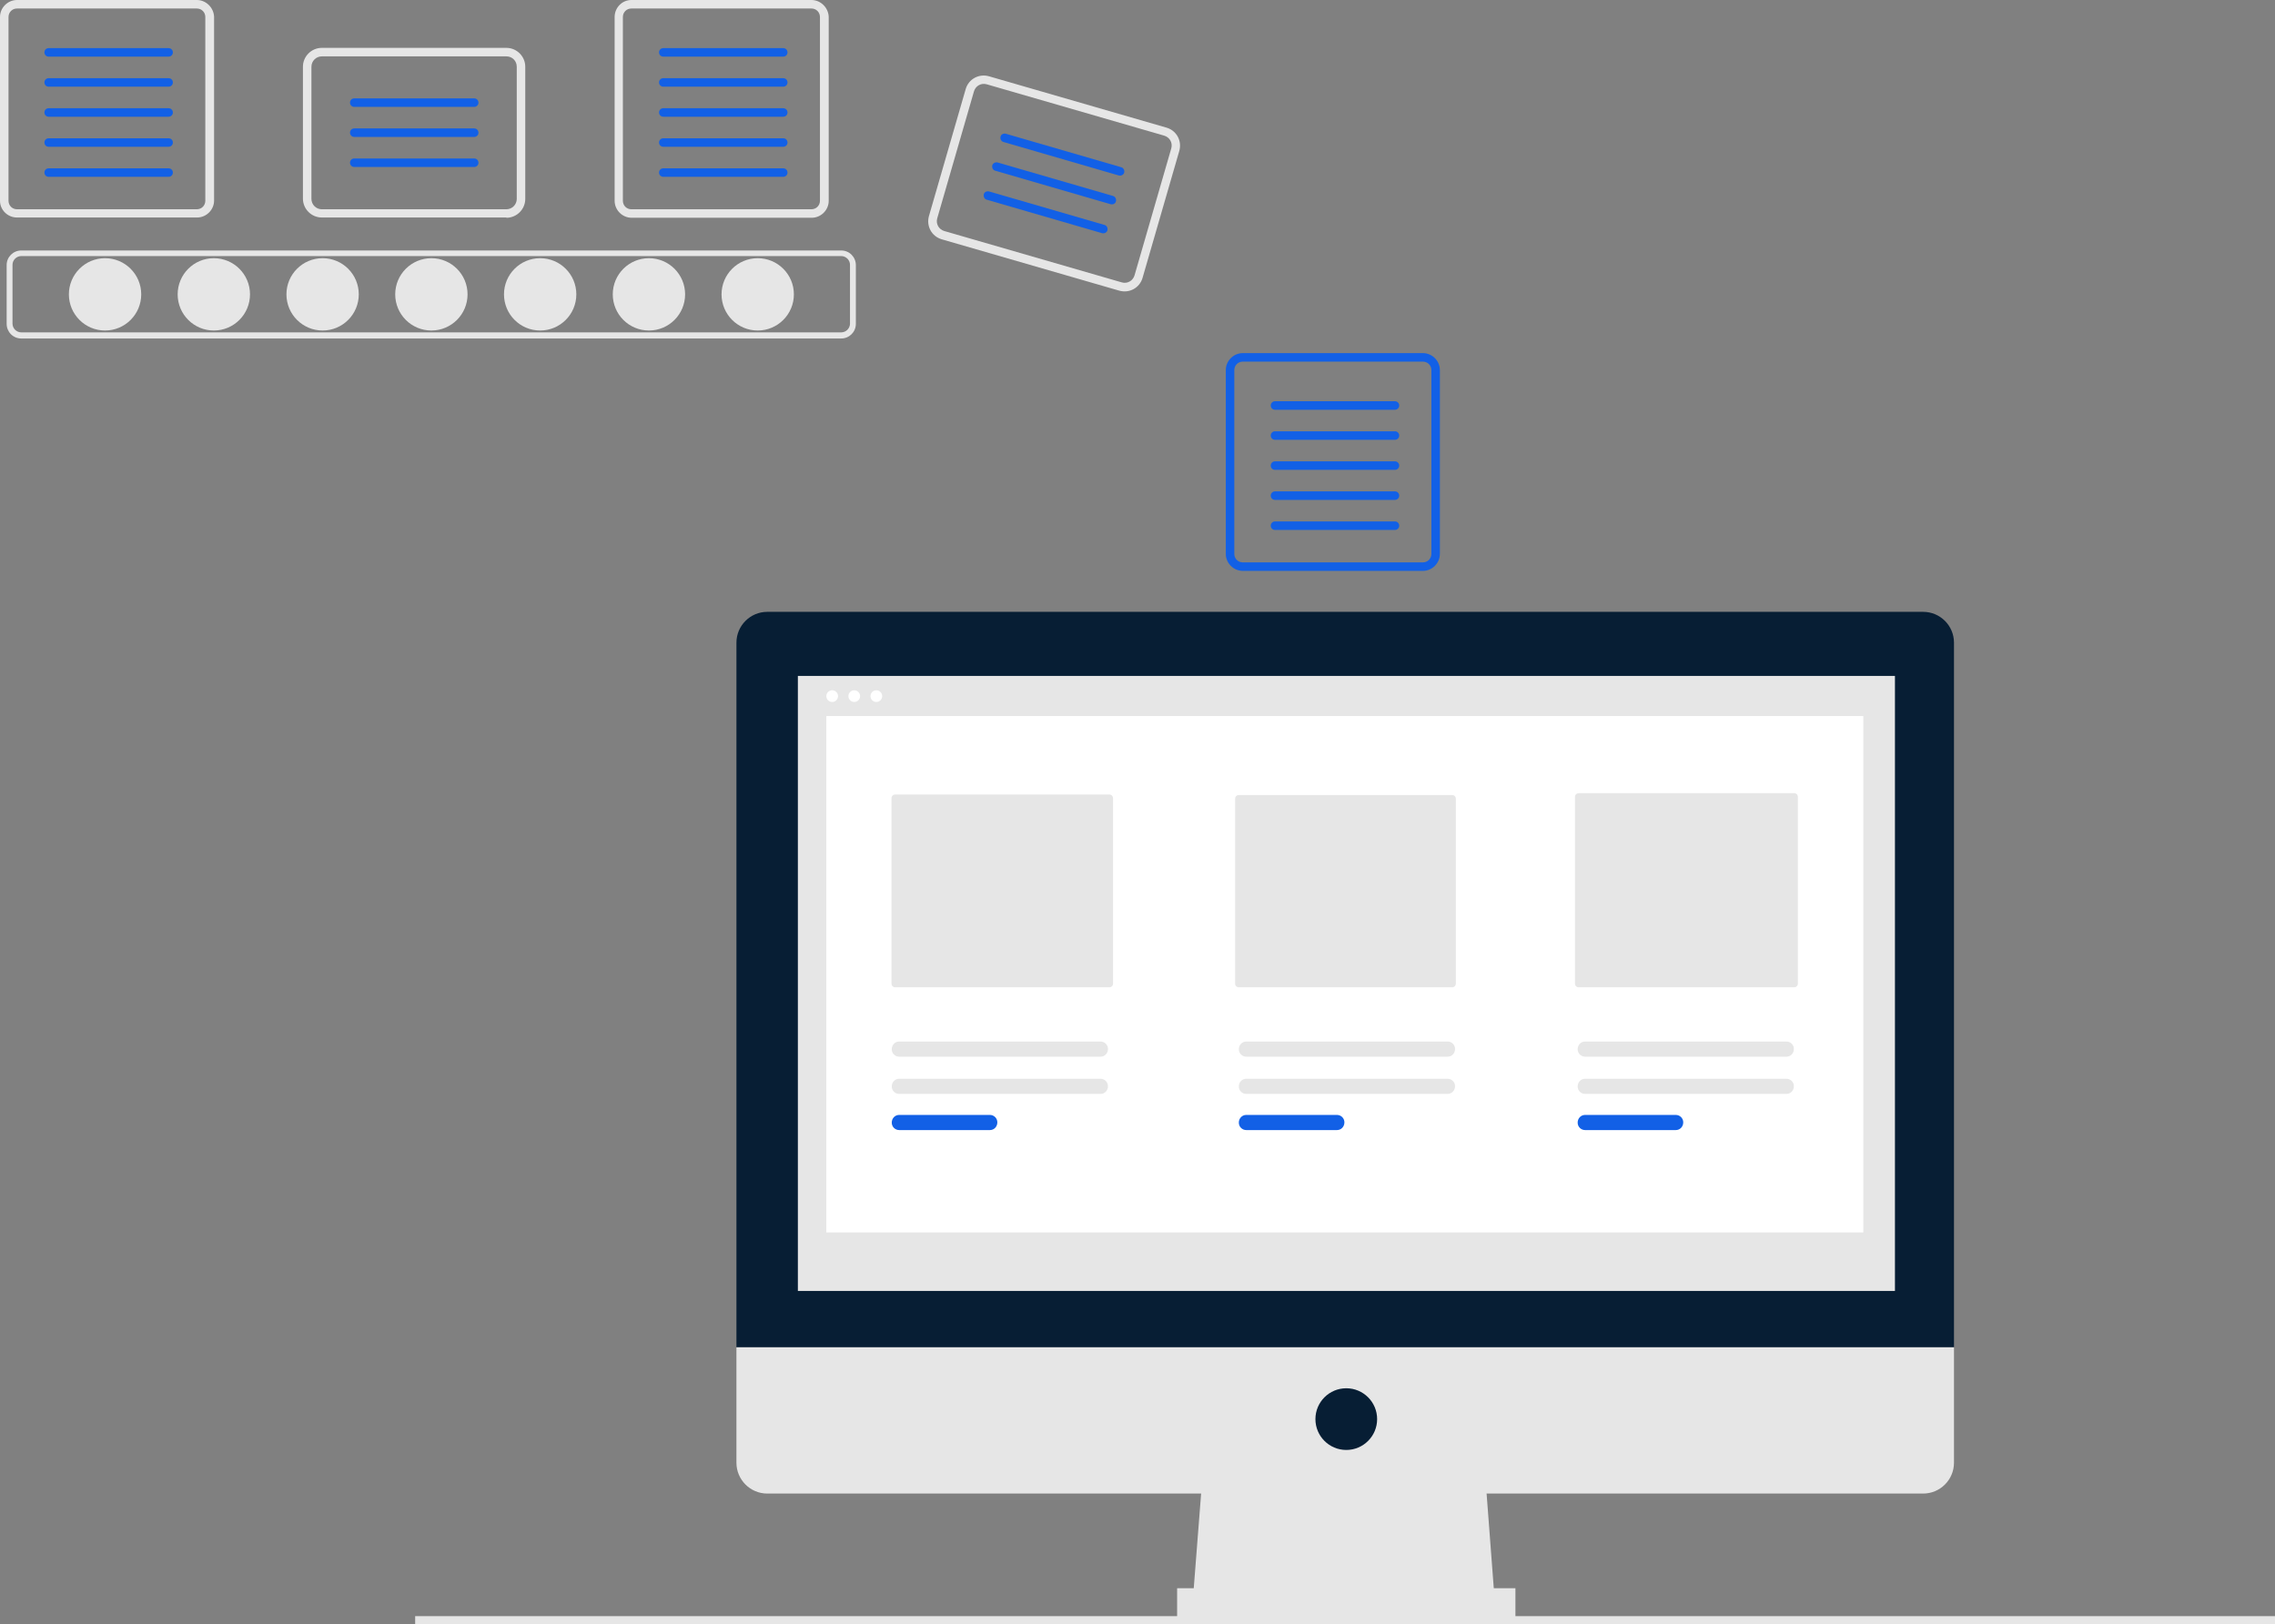 <svg xmlns="http://www.w3.org/2000/svg" id="Capa_1" viewBox="0 0 855.4 610.8"><rect x="0" y="0" width="855.4" height="610.8" fill="#808080" stroke="none"/><defs><style>      .st0 {        fill: #e6e6e6;      }      .st1 {        fill: #fff;      }      .st2 {        fill: #071e34;      }      .st3 {        fill: #1260e6;      }    </style></defs><circle class="st0" cx="39.5" cy="110.7" r="13.6"></circle><circle class="st0" cx="80.4" cy="110.7" r="13.6"></circle><circle class="st0" cx="121.3" cy="110.7" r="13.6"></circle><circle class="st0" cx="162.2" cy="110.7" r="13.6"></circle><circle class="st0" cx="203.1" cy="110.7" r="13.6"></circle><circle class="st0" cx="244" cy="110.7" r="13.6"></circle><circle class="st0" cx="284.9" cy="110.7" r="13.6"></circle><path class="st0" d="M316.4,127.3H8c-3.1,0-5.5-2.5-5.5-5.5v-22.1c0-3.1,2.5-5.5,5.5-5.5h308.3c3.1,0,5.5,2.5,5.5,5.5v22.1c0,3.1-2.5,5.5-5.5,5.5ZM8,96.3c-1.8,0-3.3,1.5-3.3,3.3v22.1c0,1.8,1.5,3.3,3.3,3.3h308.3c1.8,0,3.3-1.5,3.3-3.3v-22.1c0-1.8-1.5-3.3-3.3-3.3H8Z"></path><path class="st0" d="M74,3.2c1.8,0,3.2,1.4,3.2,3.2v69.1c0,1.8-1.4,3.2-3.2,3.2H6.4c-1.8,0-3.2-1.4-3.2-3.2V6.4c0-1.8,1.4-3.2,3.2-3.2h67.7M74,0H6.4C2.9,0,0,2.9,0,6.4v69.1C0,79,2.9,81.8,6.4,81.8h67.7c3.5,0,6.4-2.9,6.4-6.4V6.4C80.4,2.9,77.5,0,74,0h0Z"></path><path class="st3" d="M63.5,21.3H18.3c-.9,0-1.6-.7-1.6-1.6,0-.9.7-1.6,1.6-1.6,0,0,0,0,0,0h45.1c.9,0,1.6.7,1.6,1.6,0,.9-.7,1.6-1.6,1.6,0,0,0,0,0,0h0Z"></path><path class="st3" d="M63.5,32.6H18.3c-.9,0-1.6-.7-1.6-1.6,0-.9.7-1.6,1.6-1.6,0,0,0,0,0,0h45.1c.9,0,1.6.7,1.6,1.6,0,.9-.7,1.6-1.6,1.6,0,0,0,0,0,0h0Z"></path><path class="st3" d="M63.5,43.9H18.3c-.9,0-1.6-.7-1.6-1.6,0-.9.7-1.6,1.6-1.6,0,0,0,0,0,0h45.1c.9,0,1.6.7,1.6,1.6,0,.9-.7,1.6-1.6,1.6,0,0,0,0,0,0h0Z"></path><path class="st3" d="M63.5,55.2H18.3c-.9,0-1.6-.7-1.6-1.6,0-.9.7-1.6,1.6-1.6,0,0,0,0,0,0h45.1c.9,0,1.6.7,1.6,1.6,0,.9-.7,1.6-1.6,1.6,0,0,0,0,0,0h0Z"></path><path class="st3" d="M63.5,66.5H18.3c-.9,0-1.6-.7-1.6-1.6,0-.9.7-1.6,1.6-1.6h45.1c.9,0,1.6.7,1.6,1.6,0,.9-.7,1.6-1.6,1.6h0Z"></path><path class="st0" d="M305.1,3.2c1.8,0,3.2,1.4,3.2,3.2v69.1c0,1.8-1.4,3.2-3.2,3.2h-67.7c-1.8,0-3.2-1.4-3.2-3.2V6.4c0-1.8,1.4-3.2,3.2-3.2h67.7M305.1,0h-67.7C233.9,0,231.1,2.9,231.1,6.4h0v69.1c0,3.5,2.9,6.4,6.4,6.4h67.7c3.5,0,6.4-2.9,6.4-6.4h0V6.4C311.5,2.9,308.6,0,305.1,0h0Z"></path><path class="st3" d="M294.5,21.3h-45.1c-.9,0-1.6-.7-1.6-1.6s.7-1.6,1.6-1.6c0,0,0,0,0,0h45.1c.9,0,1.6.7,1.6,1.6,0,.9-.7,1.6-1.6,1.6h0Z"></path><path class="st3" d="M294.5,32.6h-45.1c-.9,0-1.6-.7-1.6-1.6s.7-1.6,1.6-1.6c0,0,0,0,0,0h45.1c.9,0,1.6.7,1.6,1.6,0,.9-.7,1.6-1.6,1.6h0Z"></path><path class="st3" d="M294.5,43.9h-45.1c-.9,0-1.6-.7-1.6-1.6s.7-1.6,1.6-1.6c0,0,0,0,0,0h45.1c.9,0,1.6.7,1.6,1.6,0,.9-.7,1.6-1.6,1.6h0Z"></path><path class="st3" d="M294.5,55.2h-45.1c-.9,0-1.6-.7-1.6-1.6s.7-1.6,1.6-1.6c0,0,0,0,0,0h45.1c.9,0,1.6.7,1.6,1.6,0,.9-.7,1.6-1.6,1.6h0Z"></path><path class="st3" d="M294.5,66.5h-45.1c-.9,0-1.6-.7-1.6-1.6,0-.9.7-1.6,1.6-1.6h45.1c.9,0,1.6.7,1.6,1.6,0,.9-.7,1.6-1.6,1.6h0Z"></path><path class="st3" d="M535,136c1.8,0,3.2,1.4,3.2,3.2v69.1c0,1.8-1.4,3.2-3.2,3.2h-67.7c-1.8,0-3.2-1.4-3.2-3.2v-69.1c0-1.8,1.4-3.2,3.2-3.2h67.7M535,132.8h-67.7c-3.5,0-6.4,2.9-6.4,6.4v69.1c0,3.5,2.9,6.4,6.4,6.4h67.7c3.5,0,6.4-2.9,6.4-6.4v-69.1c0-3.5-2.9-6.4-6.4-6.4h0Z"></path><path class="st3" d="M524.5,154.1h-45.1c-.9,0-1.6-.7-1.6-1.6,0-.9.7-1.6,1.6-1.6,0,0,0,0,0,0h45.1c.9,0,1.6.7,1.6,1.6,0,.9-.7,1.6-1.6,1.6Z"></path><path class="st3" d="M524.5,165.4h-45.1c-.9,0-1.6-.7-1.6-1.6s.7-1.6,1.6-1.6h45.1c.9,0,1.6.7,1.6,1.6s-.7,1.6-1.6,1.6Z"></path><path class="st3" d="M524.5,176.7h-45.1c-.9,0-1.6-.7-1.6-1.6,0-.9.7-1.6,1.6-1.6,0,0,0,0,0,0h45.1c.9,0,1.6.7,1.6,1.6,0,.9-.7,1.6-1.6,1.6Z"></path><path class="st3" d="M524.5,188h-45.1c-.9,0-1.6-.7-1.6-1.6,0-.9.7-1.6,1.6-1.6,0,0,0,0,0,0h45.1c.9,0,1.6.7,1.6,1.6,0,.9-.7,1.6-1.6,1.6Z"></path><path class="st3" d="M524.5,199.3h-45.1c-.9,0-1.6-.7-1.6-1.6,0-.9.7-1.6,1.6-1.6,0,0,0,0,0,0h45.1c.9,0,1.6.7,1.6,1.6,0,.9-.7,1.6-1.6,1.6Z"></path><path class="st0" d="M190.4,81.8h-69.4c-3.9,0-7.1-3.2-7.1-7.1V25.1c0-3.9,3.2-7.1,7.1-7.1h69.4c3.9,0,7.1,3.2,7.1,7.1v49.7c0,3.9-3.2,7.1-7.1,7.1ZM121,21.2c-2.1,0-3.9,1.7-3.9,3.9v49.7c0,2.1,1.7,3.9,3.9,3.9h69.4c2.1,0,3.9-1.7,3.9-3.9V25.1c0-2.2-1.7-3.9-3.9-3.9h-69.4Z"></path><path class="st3" d="M178.3,40.2h-45.1c-.9,0-1.6-.7-1.6-1.6,0-.9.7-1.6,1.6-1.6h45.1c.9,0,1.6.7,1.6,1.6s-.7,1.6-1.6,1.6c0,0,0,0,0,0Z"></path><path class="st3" d="M178.3,51.5h-45.1c-.9,0-1.6-.7-1.6-1.6,0-.9.7-1.6,1.6-1.6h45.1c.9,0,1.6.7,1.6,1.6s-.7,1.6-1.6,1.6c0,0,0,0,0,0Z"></path><path class="st3" d="M178.3,62.8h-45.1c-.9,0-1.6-.7-1.6-1.6,0-.9.7-1.6,1.6-1.6h45.1c.9,0,1.6.7,1.6,1.6s-.7,1.6-1.6,1.6c0,0,0,0,0,0Z"></path><path class="st0" d="M420.8,109.3l-66.7-19.3c-3.8-1.1-5.9-5-4.8-8.8l13.8-47.7c1.1-3.8,5-5.9,8.8-4.8l66.7,19.3c3.8,1.1,5.9,5,4.8,8.8l-13.8,47.7c-1.1,3.8-5,5.9-8.8,4.8ZM371,31.7c-2.1-.6-4.2.6-4.8,2.7l-13.8,47.7c-.6,2.1.6,4.2,2.7,4.8l66.7,19.3c2.1.6,4.2-.6,4.8-2.7l13.8-47.7c.6-2.1-.6-4.2-2.7-4.8l-66.7-19.3Z"></path><path class="st3" d="M420.7,66l-43.4-12.6c-.8-.2-1.3-1.1-1.1-2s1.1-1.3,2-1.1h0l43.4,12.6c.8.2,1.3,1.1,1.1,2-.2.8-1.1,1.3-2,1.1h0Z"></path><path class="st3" d="M417.6,76.8l-43.4-12.6c-.8-.2-1.3-1.1-1.1-2,.2-.8,1.1-1.3,2-1.1l43.4,12.6c.8.2,1.3,1.1,1.1,2s-1.1,1.3-2,1.1h0Z"></path><path class="st3" d="M414.4,87.7l-43.4-12.6c-.8-.2-1.3-1.1-1.1-2s1.1-1.3,2-1.1l43.4,12.6c.8.2,1.3,1.1,1.1,2-.2.8-1.1,1.3-2,1.1h0Z"></path><rect class="st0" x="156.1" y="607.8" width="699.3" height="3"></rect><polygon class="st0" points="562.1 603.1 448.4 603.1 452.3 553 558.3 553 562.1 603.1"></polygon><rect class="st0" x="442.6" y="597.3" width="127.2" height="11.6"></rect><path class="st2" d="M723.1,230.1h-434.6c-6.4,0-11.6,5.2-11.6,11.6h0v265h457.8V241.7c0-6.4-5.2-11.6-11.6-11.6h0Z"></path><path class="st0" d="M276.9,506.7v43.4c0,6.4,5.2,11.6,11.6,11.6h434.6c6.4,0,11.6-5.2,11.6-11.6h0v-43.4h-457.8Z"></path><rect class="st0" x="300" y="254.2" width="412.5" height="231.3"></rect><circle class="st2" cx="506.2" cy="533.7" r="11.6"></circle><circle class="st1" cx="312.9" cy="261.8" r="2.2"></circle><circle class="st1" cx="321.2" cy="261.8" r="2.2"></circle><circle class="st1" cx="329.5" cy="261.8" r="2.2"></circle><rect class="st1" x="310.7" y="269.3" width="389.9" height="194.2"></rect><path class="st0" d="M336.6,298.8c-.8,0-1.4.6-1.4,1.4v69.7c0,.8.6,1.4,1.4,1.4h80.5c.8,0,1.4-.6,1.4-1.4v-69.7c0-.8-.6-1.4-1.4-1.4h-80.5Z"></path><path class="st0" d="M465.8,299c-.8,0-1.4.6-1.4,1.4v69.5c0,.8.6,1.4,1.4,1.4h80.2c.8,0,1.4-.6,1.4-1.4v-69.5c0-.8-.6-1.4-1.4-1.4h-80.2Z"></path><path class="st0" d="M593.6,298.3c-.8,0-1.4.6-1.4,1.4v70.2c0,.8.6,1.4,1.4,1.4h81c.8,0,1.4-.6,1.4-1.4v-70.2c0-.8-.6-1.4-1.4-1.4h-81Z"></path><path class="st0" d="M338.1,405.7c-1.6,0-2.8,1.3-2.8,2.9,0,1.6,1.3,2.8,2.8,2.8h75.7c1.6,0,2.8-1.3,2.8-2.9,0-1.6-1.3-2.8-2.8-2.8h-75.7Z"></path><path class="st3" d="M338.1,419.3c-1.6,0-2.8,1.3-2.8,2.9,0,1.6,1.3,2.8,2.8,2.8h34.1c1.6,0,2.8-1.3,2.8-2.9,0-1.6-1.3-2.8-2.8-2.8h-34.1Z"></path><path class="st0" d="M468.6,405.7c-1.6,0-2.8,1.3-2.8,2.9,0,1.6,1.3,2.8,2.8,2.8h75.7c1.6,0,2.8-1.3,2.8-2.9,0-1.6-1.3-2.8-2.8-2.8h-75.7Z"></path><path class="st3" d="M468.6,419.3c-1.6,0-2.8,1.3-2.8,2.9,0,1.6,1.3,2.8,2.8,2.8h34.1c1.6,0,2.8-1.3,2.8-2.9,0-1.6-1.3-2.8-2.8-2.8h-34.1Z"></path><path class="st0" d="M596,405.7c-1.6,0-2.8,1.3-2.8,2.9,0,1.6,1.3,2.8,2.8,2.8h75.7c1.6,0,2.8-1.3,2.8-2.9,0-1.6-1.3-2.8-2.8-2.8h-75.7Z"></path><path class="st0" d="M338.1,391.7c-1.6,0-2.8,1.3-2.8,2.9,0,1.6,1.3,2.8,2.8,2.8h75.7c1.6,0,2.8-1.3,2.8-2.9,0-1.6-1.3-2.8-2.8-2.8h-75.7Z"></path><path class="st0" d="M468.6,391.7c-1.6,0-2.8,1.3-2.8,2.9,0,1.6,1.3,2.8,2.8,2.8h75.7c1.6,0,2.8-1.3,2.8-2.9,0-1.6-1.3-2.8-2.8-2.8h-75.7Z"></path><path class="st0" d="M596,391.7c-1.6,0-2.8,1.3-2.8,2.9,0,1.6,1.3,2.8,2.8,2.8h75.7c1.6,0,2.8-1.3,2.8-2.9,0-1.6-1.3-2.8-2.8-2.8h-75.7Z"></path><path class="st3" d="M596,419.3c-1.6,0-2.8,1.3-2.8,2.9,0,1.6,1.3,2.8,2.8,2.8h34.1c1.6,0,2.8-1.3,2.8-2.9,0-1.6-1.3-2.8-2.8-2.8h-34.1Z"></path></svg>